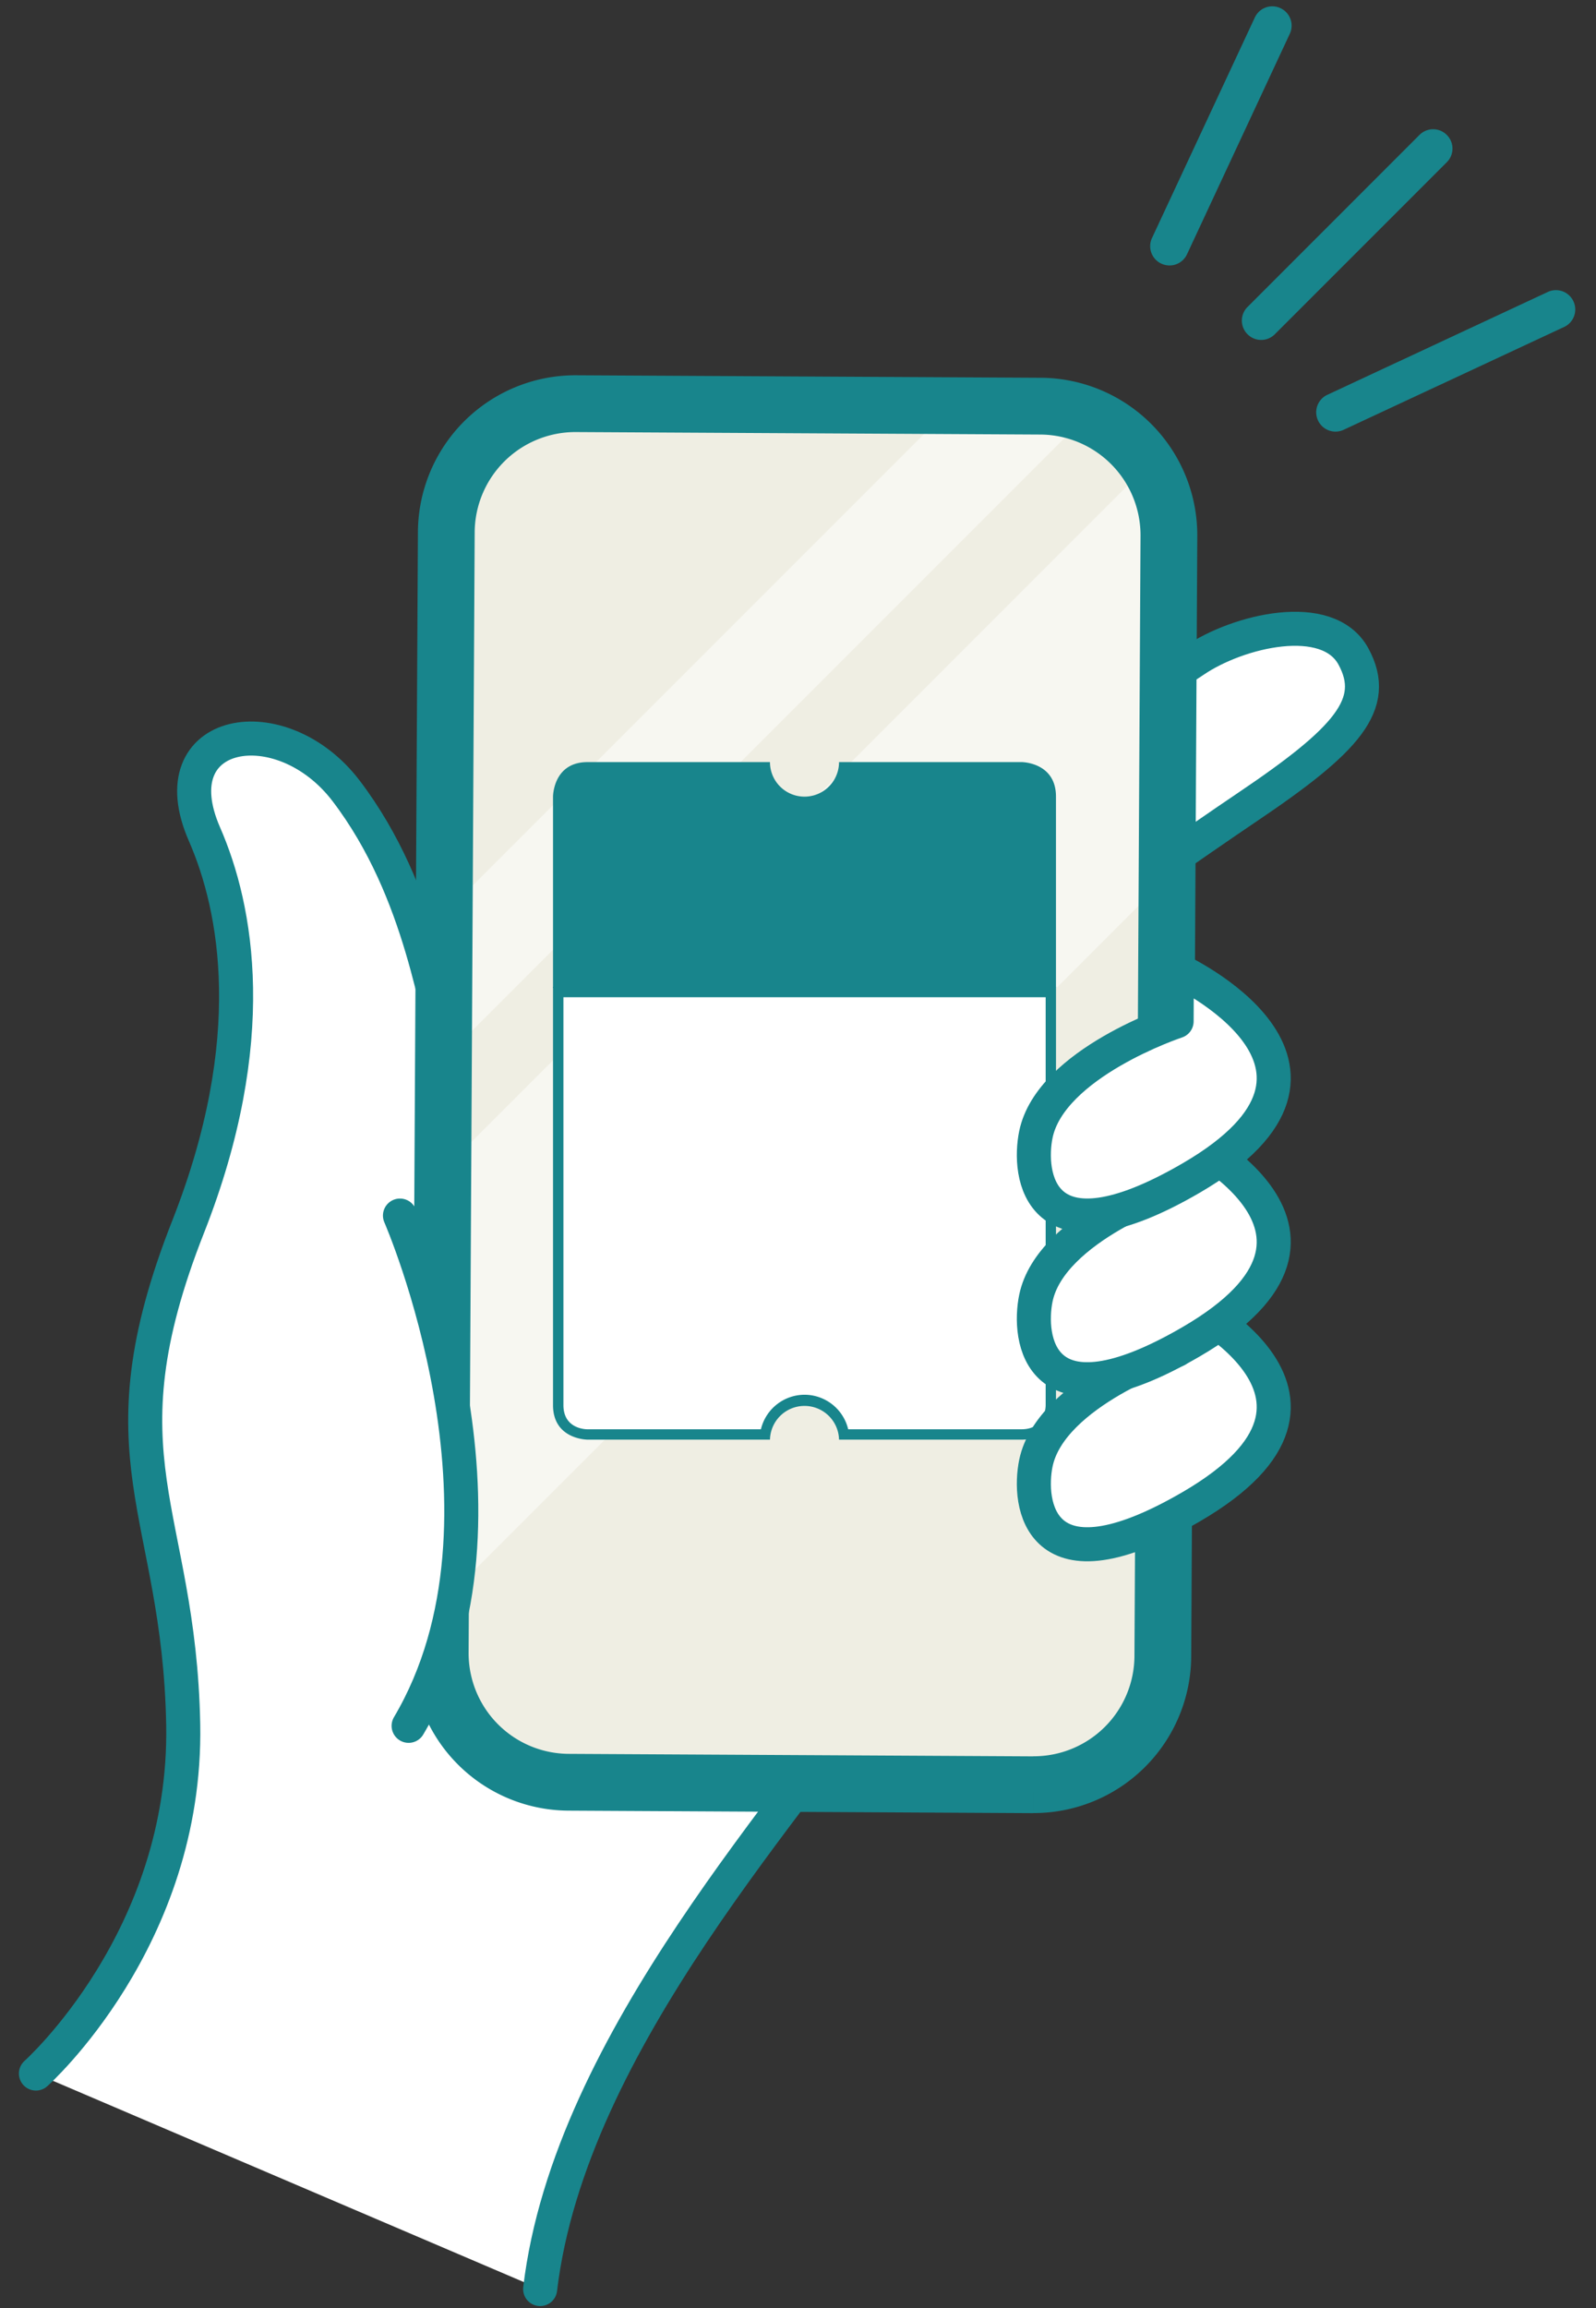 <svg xmlns="http://www.w3.org/2000/svg" width="83" height="120" fill="none"><rect width="100%" height="100%" fill="#333333" stroke="none"/><path fill="#fff" d="M28.09 119c1.547-12.999 13.487-25.428 18.335-32.854s-4.101-28.43-4.101-28.43 17.445-12.32 22.547-15.76c5.179-3.49 6.86-5.35 5.516-7.825-1.34-2.474-6.015-1.335-8.284.212-2.27 1.548-25.661 15.502-30.405 16.511-4.743 1.01-8.234 4.159-8.234 4.159-.808-2.05-1.425-8.604-5.469-13.904-3.365-4.41-9.792-3.297-7.361 2.258 1.68 3.843 2.98 10.69-.848 20.404-4.758 12.07-.467 14.741-.258 25.88.204 11.139-7.66 18.145-7.66 18.145"/><path stroke="#18858C" stroke-linecap="round" stroke-linejoin="round" stroke-width="1.77" d="M28.09 119c1.547-12.999 13.487-25.428 18.335-32.854s-4.101-28.43-4.101-28.43 17.445-12.32 22.547-15.76c5.179-3.49 6.86-5.35 5.516-7.825-1.34-2.474-6.015-1.335-8.284.212-2.27 1.548-25.661 15.502-30.405 16.511-4.743 1.01-8.234 4.159-8.234 4.159-.808-2.05-1.425-8.604-5.469-13.904-3.365-4.41-9.792-3.297-7.361 2.258 1.68 3.843 2.98 10.69-.848 20.404-4.758 12.07-.467 14.741-.258 25.88.204 11.139-7.66 18.145-7.66 18.145"/><path fill="#EFEEE3" d="m53.726 92.783-24.157-.13a6.71 6.71 0 0 1-6.675-6.747l.316-58.245a6.715 6.715 0 0 1 6.747-6.676l24.156.13a6.713 6.713 0 0 1 6.676 6.747l-.316 58.241a6.713 6.713 0 0 1-6.747 6.676"/><mask id="a" width="39" height="73" x="22" y="20" maskUnits="userSpaceOnUse" style="mask-type:luminance"><path fill="#fff" d="m53.724 92.783-24.157-.13a6.713 6.713 0 0 1-6.675-6.747l.316-58.246a6.715 6.715 0 0 1 6.747-6.675l24.157.13a6.713 6.713 0 0 1 6.675 6.747l-.316 58.241a6.713 6.713 0 0 1-6.747 6.676"/></mask><g fill="#fff" mask="url(#a)"><path d="m85.466-7.332-3.758-3.758-90.81 90.81 3.759 3.757zM97.912 8.391l-11.21-11.21L-2.95 86.83 8.26 98.043z" opacity=".5"/></g><path stroke="#18858C" stroke-miterlimit="10" stroke-width="2.952" d="m53.726 92.783-24.157-.13a6.71 6.71 0 0 1-6.675-6.747l.316-58.245a6.715 6.715 0 0 1 6.747-6.676l24.156.13a6.713 6.713 0 0 1 6.676 6.747l-.316 58.241a6.713 6.713 0 0 1-6.747 6.676"/><path fill="#fff" d="M20.8 63.193s6.866 15.7.45 26.527z"/><path stroke="#18858C" stroke-linecap="round" stroke-linejoin="round" stroke-width="1.77" d="M20.8 63.193s6.866 15.7.45 26.527"/><path fill="#18858C" d="m80.494 15.178-11.466 5.347c-.501.234-.718.83-.485 1.331l.002.004c.234.501.83.718 1.331.484l11.466-5.346c.502-.234.719-.83.485-1.332l-.002-.003a1 1 0 0 0-1.331-.485m-6.672-8.165-8.945 8.946a1 1 0 0 0 0 1.417l.002.002a1 1 0 0 0 1.417 0l8.946-8.945a1 1 0 0 0 0-1.417l-.003-.003a1 1 0 0 0-1.417 0M65.258.908 59.91 12.373a1 1 0 0 0 .485 1.332l.003.001a1 1 0 0 0 1.331-.484l5.347-11.466a1 1 0 0 0-.485-1.331L66.59.423a1 1 0 0 0-1.331.485M43.634 39.619a1.796 1.796 0 0 1-3.592 0h-9.487c-1.795 0-1.795 1.795-1.795 1.795v9.947h26.156v-9.947c0-1.796-1.795-1.796-1.795-1.796z"/><path fill="#fff" d="M43.888 74.576a2.066 2.066 0 0 0-2.047-1.795 2.066 2.066 0 0 0-2.047 1.795h-9.236c-.154 0-1.526-.054-1.526-1.526V51.576H54.65V73.05c0 .154-.054 1.526-1.526 1.526z"/><path fill="#18858C" d="M54.38 51.842v21.201c0 .212-.08 1.26-1.258 1.26H44.11a2.34 2.34 0 0 0-2.27-1.795 2.34 2.34 0 0 0-2.269 1.796h-9.01c-.212 0-1.26-.08-1.26-1.257V51.842zm.538-.538H28.76v21.743c0 1.795 1.796 1.795 1.796 1.795h9.487a1.796 1.796 0 0 1 3.591 0h9.487c1.796 0 1.796-1.795 1.796-1.795z"/><path fill="#fff" stroke="#18858C" stroke-linecap="round" stroke-linejoin="round" stroke-width="1.77" d="M61.201 67.492s10.82 4.977.75 10.837c-8.007 4.661-8.503-.223-8.079-2.266.772-3.713 7.318-5.878 7.318-5.878z"/><path fill="#fff" stroke="#18858C" stroke-linecap="round" stroke-linejoin="round" stroke-width="1.77" d="M61.201 58.913s10.82 4.977.75 10.837c-8.007 4.661-8.503-.222-8.079-2.266.772-3.713 7.318-5.878 7.318-5.878z"/><path fill="#fff" stroke="#18858C" stroke-linecap="round" stroke-linejoin="round" stroke-width="1.77" d="M61.201 50.402s10.82 4.977.75 10.837c-8.007 4.661-8.503-.222-8.079-2.265.772-3.713 7.318-5.879 7.318-5.879z"/></svg>